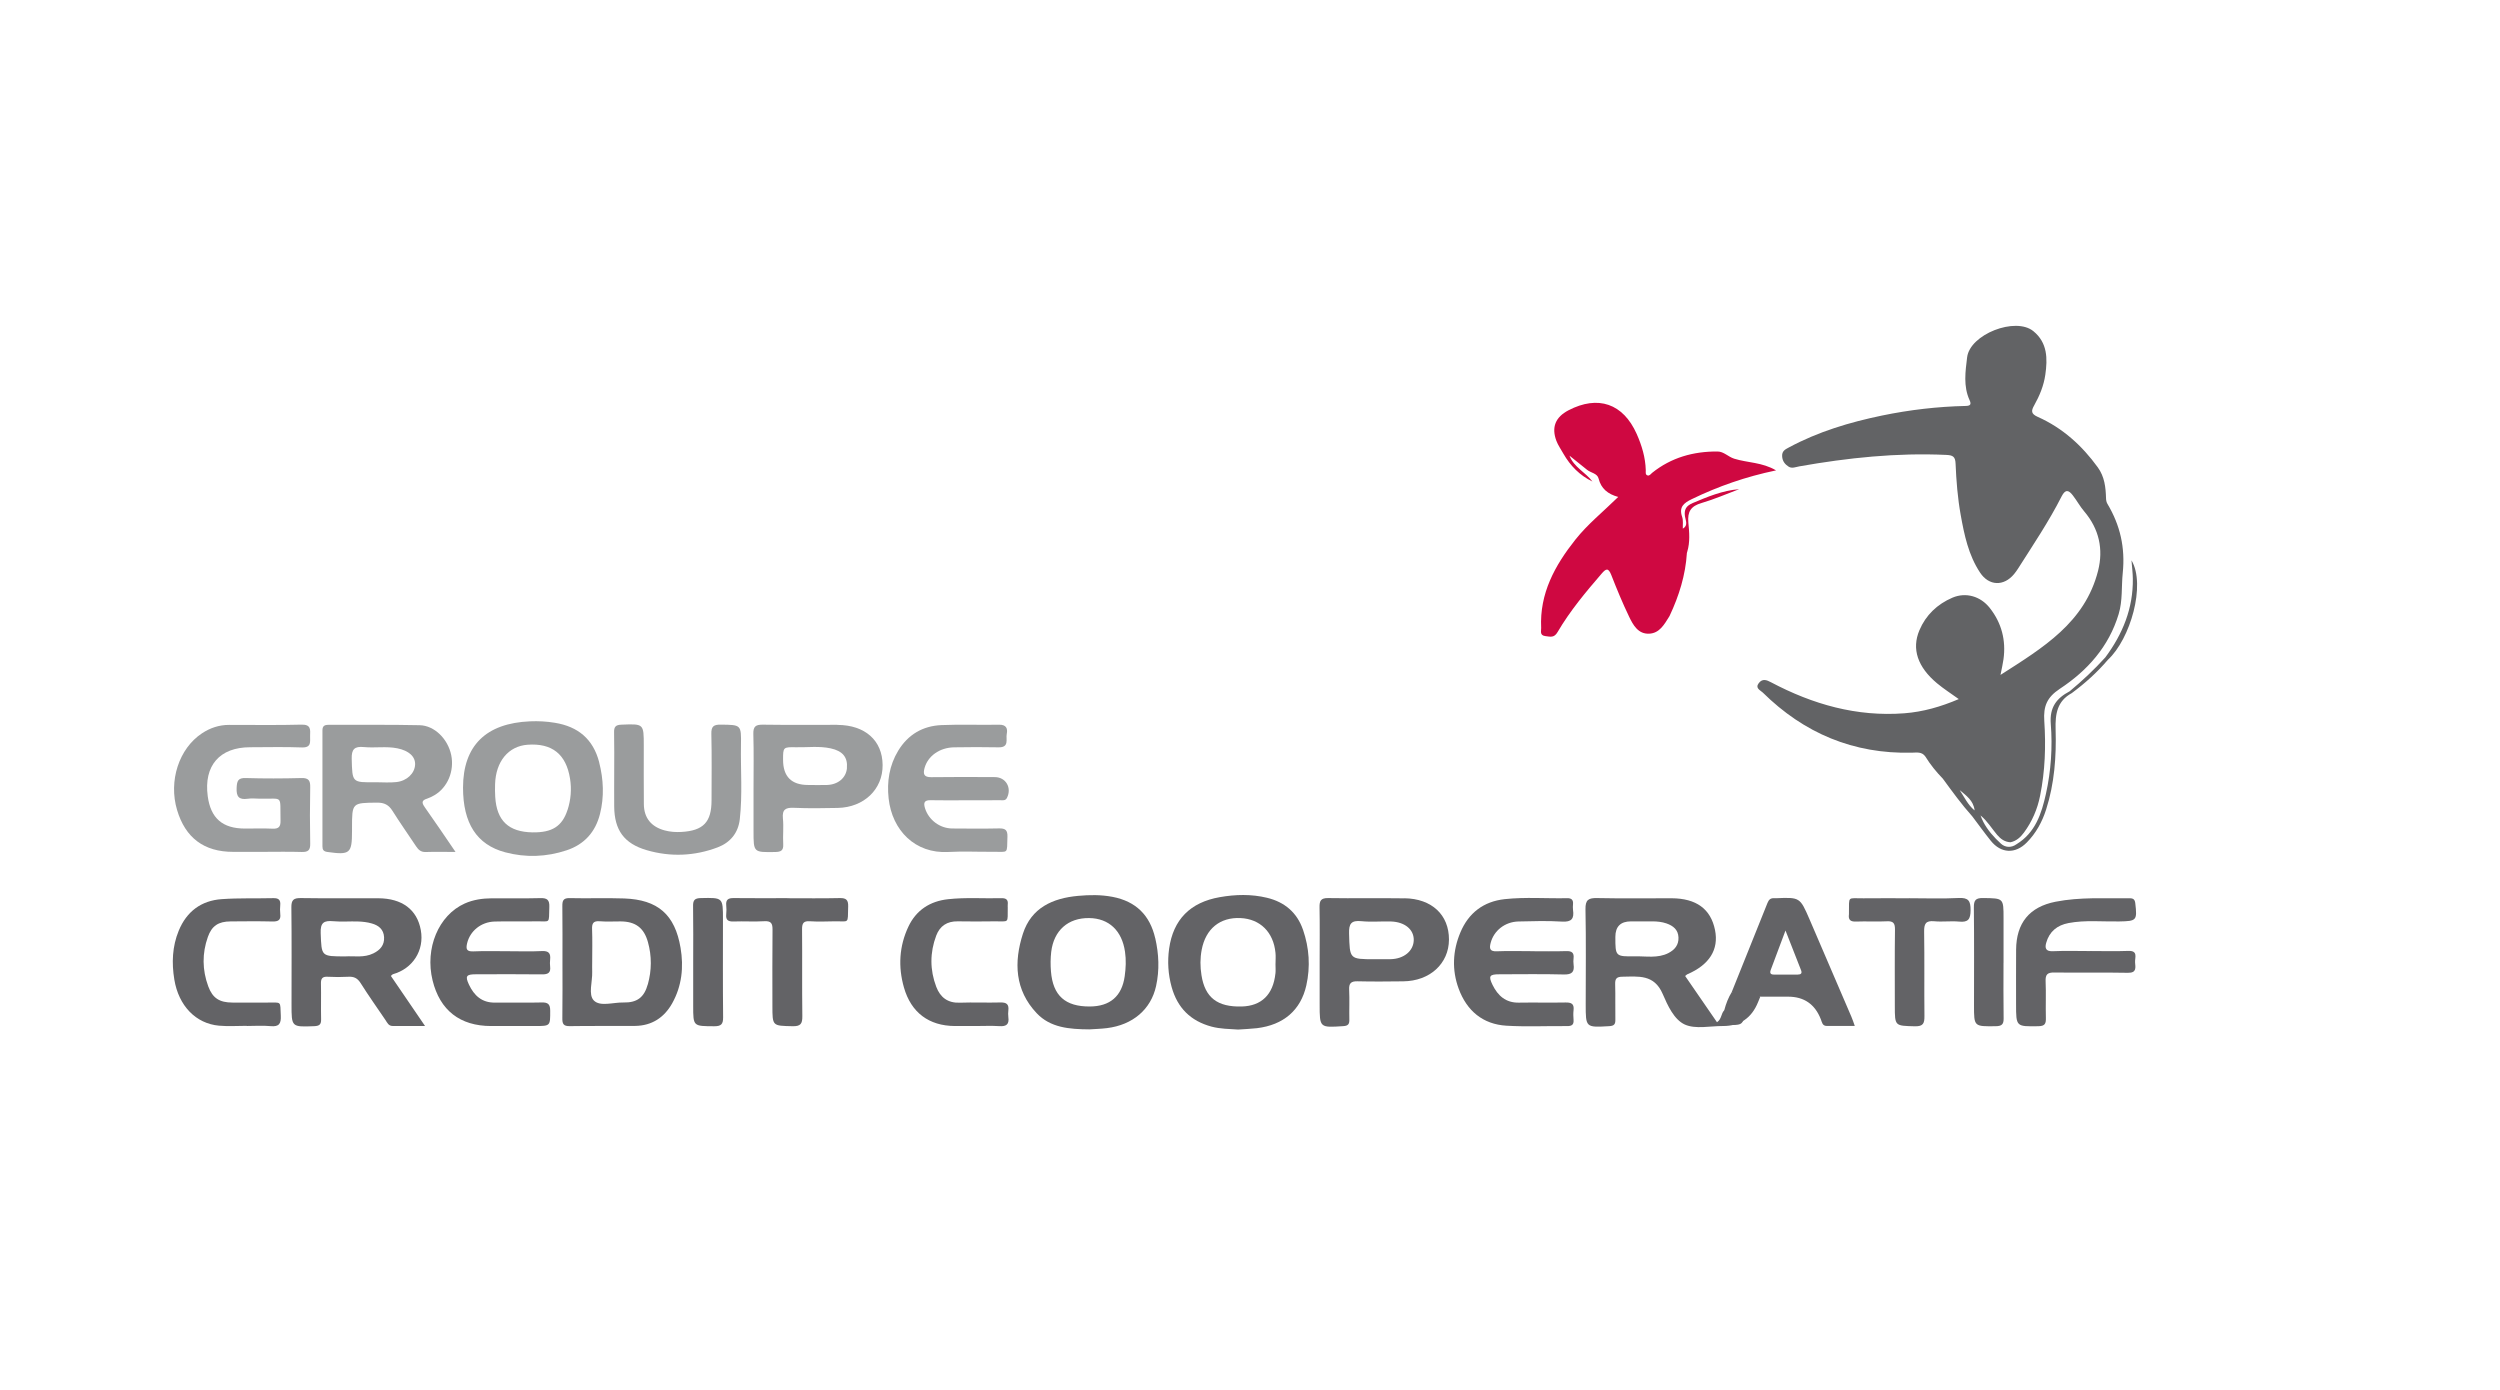 <?xml version="1.0" encoding="UTF-8"?>
<svg id="Calque_1" xmlns="http://www.w3.org/2000/svg" viewBox="0 0 656.71 365.04">
  <defs>
    <style>
      .cls-1 {
        fill: #cf0841;
      }

      .cls-2 {
        fill: #9a9c9d;
      }

      .cls-3 {
        fill: #626365;
      }

      .cls-4 {
        fill: #636366;
      }
    </style>
  </defs>
  <path class="cls-4" d="M460.81,261.43c-2.17.93-4.08.43-5.88-.88-.93,1.5-1.55,3.13-2,4.84-.86.85-.66,2.33-1.91,3.13-2.8-4.07-5.58-8.11-8.36-12.14.3-.24.42-.39.57-.45,5.79-2.48,8.31-6.49,7.28-11.61-1.11-5.54-4.91-8.33-11.41-8.36-6.51-.01-13.03.09-19.54-.05-2.29-.05-3.13.45-3.08,2.95.17,8.32.06,16.64.06,24.96,0,6.13,0,6.09,6.16,5.74,1.25-.08,1.65-.45,1.63-1.67-.06-3.12.04-6.25-.05-9.36-.04-1.43.36-1.94,1.88-1.96,4.23-.06,8.36-.68,10.6,4.52,1.3,3.01,2.98,6.75,5.81,8.04,2.83,1.27,6.64.38,10.03.39q6.66.02,9.21-6.26c.19-.48.4-.96.59-1.44-.45-.52-1.08-.61-1.62-.38ZM438.26,250.36c-2.79,1.41-5.8.8-8.72.85-5.21.08-5.21.02-5.21-5.1q0-4.08,4.11-4.08h2.37c2.13.1,4.58-.28,6.95.54,1.77.62,3.07,1.66,3.15,3.68.08,1.96-.97,3.25-2.65,4.1ZM457.96,266.32c-.17.39-.41.76-.54,1.17-.31.98-1.11.93-1.9.93-.86,0-1.52-.24-1.68-1.23-.1-.65-.33-1.24-.81-1.7,1.31.9,2.1-.31,3.06-.86.61-.35,1.27-.77,1.9-.22.65.56.25,1.27-.03,1.9Z"/>
  <path class="cls-4" d="M102.68,256.36c.27-.23.38-.4.53-.45,5.16-1.43,8.31-6.21,7.33-11.59-.97-5.39-4.92-8.33-11.16-8.36-6.77-.03-13.56.06-20.33-.05-1.91-.03-2.54.47-2.51,2.46.1,8.49.04,17,.04,25.49,0,5.97,0,5.93,5.97,5.7,1.35-.06,1.83-.44,1.8-1.8-.07-3.12.03-6.24-.04-9.37-.03-1.32.34-1.89,1.75-1.81,1.82.1,3.66.1,5.47,0,1.46-.08,2.37.37,3.19,1.65,2.08,3.3,4.34,6.48,6.53,9.71.48.71.81,1.57,1.89,1.57,2.65,0,5.31,0,8.51,0-3.19-4.68-6.09-8.93-8.98-13.16ZM98.09,250.43c-2.47,1.23-5.12.65-7.37.8-6.41,0-6.24,0-6.48-6.08-.12-2.78.83-3.4,3.34-3.16,2.15.2,4.34-.01,6.5.07,1.2.04,2.44.18,3.59.52,1.78.5,3.11,1.55,3.22,3.6.12,2.09-1.02,3.37-2.8,4.25Z"/>
  <path class="cls-2" d="M111.54,211.98c-.84-1.18-.72-1.76.65-2.19.65-.21,1.29-.54,1.89-.88,3.49-2.02,5.31-6.36,4.45-10.56-.86-4.19-4.36-7.76-8.29-7.85-7.99-.18-15.99-.07-23.97-.1-1.07,0-1.58.34-1.57,1.49.02,10.14.02,20.28,0,30.43,0,.93.31,1.34,1.32,1.48,5.91.83,6.45.4,6.45-5.49v-.78c0-6.69,0-6.63,6.59-6.69,1.88-.02,3.05.58,4.04,2.16,1.98,3.16,4.14,6.2,6.2,9.31.61.92,1.28,1.54,2.51,1.5,2.42-.08,4.85-.02,7.85-.02-2.91-4.25-5.46-8.06-8.11-11.79ZM104.1,205.44c-1.8.2-3.63.04-5.45.04-6.22.08-6.09.08-6.26-6.13-.07-2.53.71-3.35,3.19-3.11,2.92.29,5.88-.26,8.8.33,3.06.62,4.77,2.2,4.66,4.32-.12,2.26-2.14,4.25-4.94,4.55Z"/>
  <path class="cls-2" d="M68.8,223.77c-2.52,0-5.04,0-7.56,0-7.65,0-12.55-3.67-14.73-11.01-2.27-7.63.5-16.13,6.55-20.13,2.16-1.43,4.51-2.21,7.1-2.21,6.34-.02,12.69.11,19.03-.07,2.54-.07,2.32,1.35,2.27,2.95-.04,1.51.44,3.14-2.19,3.04-4.51-.18-9.04-.05-13.56-.05-8.02,0-12.22,4.85-11.14,12.87.78,5.78,3.88,8.48,9.76,8.49,2.43,0,4.87-.08,7.3.03,1.63.07,2.1-.58,2.06-2.13-.16-6.95.86-5.6-5.5-5.75-1.04-.02-2.1-.13-3.12.02-2.32.33-3.02-.56-2.91-2.86.09-1.79.33-2.65,2.42-2.58,4.86.15,9.73.13,14.6,0,1.89-.05,2.35.66,2.31,2.41-.1,4.94-.1,9.89,0,14.83.04,1.75-.59,2.23-2.26,2.18-3.47-.11-6.95-.03-10.43-.03Z"/>
  <path class="cls-4" d="M342.28,244.25c-1.55-4.53-4.83-7.31-9.47-8.42-4.12-.99-8.26-.89-12.4-.16-7.75,1.36-12.23,5.87-13.3,13.54-.47,3.36-.26,6.72.65,10.03,1.52,5.5,4.98,8.96,10.5,10.44,2.3.61,4.64.61,6.97.77,1.65-.12,3.3-.17,4.94-.36,6.97-.84,11.51-4.7,12.98-11.24,1.1-4.92.77-9.84-.86-14.59ZM335.03,255.74c-.59,5.53-3.66,8.51-8.84,8.65-6.41.17-9.65-2.34-10.58-8.21-.36-2.24-.37-4.47.06-6.71,1.05-5.49,4.8-8.56,10.19-8.31,5.17.24,8.67,3.7,9.19,9.14.1.94.01,1.89.01,2.85h-.01c0,.86.08,1.73-.01,2.59Z"/>
  <path class="cls-4" d="M303.45,246.43c-1.39-6.02-5.06-9.66-11.2-10.84-3.03-.58-6.06-.54-9.07-.26-6.66.61-12.28,3.12-14.48,9.95-2.4,7.47-2.12,14.8,3.62,20.87,3.61,3.82,8.56,4.21,13.83,4.25,1.33-.09,2.98-.13,4.62-.33,6.8-.84,11.56-4.92,12.91-11.04.93-4.22.74-8.43-.22-12.61ZM295.44,256.45c-.74,5.24-3.85,7.92-9.18,7.94-6.44.03-9.67-2.85-10.19-9.2-.14-1.71-.13-3.46.07-5.17.68-5.63,4.45-8.93,9.95-8.86,5.22.06,8.63,3.32,9.43,8.84.32,2.17.22,4.3-.08,6.45Z"/>
  <path class="cls-2" d="M157.39,200.21c-1.57-6.04-5.52-9.36-11.66-10.35-2.17-.36-4.32-.47-6.48-.38-11.62.49-17.6,6.41-17.62,17.41,0,9.34,3.58,14.99,11.06,16.99,5.4,1.44,10.82,1.25,16.15-.52,4.69-1.55,7.58-4.85,8.76-9.52,1.15-4.53.94-9.1-.22-13.63ZM149.08,212.75c-1.4,4.32-4.06,5.98-9.2,5.9-6.28-.1-9.41-3.06-9.79-9.3-.07-1.13-.08-2.26-.04-3.38.19-5.97,3.5-9.96,8.52-10.34,6.41-.47,10.14,2.44,11.17,8.91.44,2.76.22,5.54-.65,8.21Z"/>
  <path class="cls-4" d="M178.77,248.97c-1.47-8.72-5.95-12.64-14.8-12.96-4.76-.17-9.54.03-14.31-.09-1.75-.05-1.96.72-1.94,2.17.07,4.85.02,9.69.03,14.54,0,4.94.04,9.87-.03,14.8-.03,1.49.26,2.16,1.97,2.12,5.72-.1,11.45,0,17.17-.06,4.37-.06,7.61-2.19,9.71-5.93,2.56-4.57,3.06-9.54,2.2-14.6ZM170.17,258.55c-.96,3.47-2.83,4.87-6.43,4.79-2.65-.06-6.1,1.16-7.75-.53-1.52-1.55-.33-4.96-.43-7.54-.03-.86,0-1.73,0-2.6,0-2.86.08-5.72-.03-8.59-.06-1.53.32-2.21,2.01-2.08,1.81.15,3.65.03,5.47.04,3.9.02,6.15,1.66,7.2,5.46,1.01,3.66.99,7.39-.03,11.05Z"/>
  <path class="cls-4" d="M133.49,249.87c2.96,0,5.92.11,8.86-.04,1.8-.09,2.34.61,2.16,2.24-.07.6-.07,1.22,0,1.82.2,1.62-.53,2.08-2.09,2.06-5.82-.07-11.65-.04-17.47-.02-2.46,0-2.81.48-1.76,2.72,1.34,2.85,3.39,4.76,6.82,4.72,4.08-.05,8.17.07,12.25-.04,1.7-.05,2.27.46,2.27,2.18,0,4.01.09,4.01-4.03,4.01-3.82,0-7.65,0-11.47,0-8.2,0-13.47-4.12-15.4-11.99-2.06-8.43,1.57-17.11,8.43-20.19,2.27-1.02,4.67-1.35,7.11-1.37,4.26-.04,8.52.07,12.78-.05,1.81-.05,2.42.49,2.35,2.33-.18,4.58.46,3.7-3.67,3.77-3.56.06-7.13-.05-10.69.05-3.59.1-6.47,2.5-7.23,5.69-.36,1.52-.18,2.23,1.65,2.15,3.04-.14,6.08-.04,9.12-.04Z"/>
  <path class="cls-4" d="M402.3,249.87c3.04,0,6.08.07,9.12-.03,1.47-.05,2.1.43,1.93,1.91-.06.51-.07,1.05,0,1.56.28,1.97-.39,2.72-2.53,2.67-5.64-.15-11.29-.06-16.94-.05-2.62,0-2.95.45-1.8,2.81,1.39,2.82,3.47,4.7,6.89,4.64,4.08-.07,8.17.04,12.25-.04,1.52-.03,2.32.32,2.13,2-.1.86-.07,1.74,0,2.6.09,1.29-.52,1.61-1.71,1.6-5.3-.05-10.61.21-15.89-.1-6.27-.37-10.46-3.95-12.59-9.75-1.8-4.91-1.57-9.91.45-14.73,2.15-5.15,6.09-8.16,11.66-8.77,5.45-.59,10.94-.13,16.41-.25,1.09-.02,1.62.41,1.53,1.54-.04.52-.07,1.05,0,1.56.33,2.26-.36,3.21-2.89,3.05-3.81-.24-7.64-.12-11.46-.03-3.56.09-6.46,2.43-7.29,5.63-.37,1.44-.26,2.28,1.61,2.2,3.04-.13,6.08-.03,9.12-.03Z"/>
  <path class="cls-2" d="M253.59,210.22c-3.04,0-6.09.05-9.13-.02-1.67-.04-1.91.67-1.48,2.09.95,3.08,3.87,5.32,7.18,5.34,4.09.03,8.17.07,12.25-.02,1.67-.04,2.29.44,2.23,2.19-.16,4.69.37,3.91-3.82,3.95-3.91.04-7.83-.17-11.73.05-8.7.48-14.75-5.68-15.66-14.07-.48-4.39.17-8.65,2.51-12.52,2.59-4.27,6.47-6.53,11.37-6.74,5.03-.22,10.08,0,15.12-.1,1.91-.04,2.32.98,2.03,2.43-.27,1.36.73,3.56-2.13,3.51-3.91-.08-7.82-.07-11.73,0-3.82.08-6.87,2.31-7.73,5.43-.43,1.57-.18,2.44,1.77,2.41,5.56-.08,11.13-.05,16.69-.02,2.91.02,4.51,2.82,3.19,5.45-.42.84-1.17.61-1.81.62-3.04.03-6.08.01-9.13.01Z"/>
  <path class="cls-4" d="M368.96,235.98c-6.69-.1-13.39.04-20.08-.07-1.94-.03-2.29.74-2.26,2.44.09,4.77.03,9.54.03,14.31v11.19c0,6.15,0,6.11,6.21,5.7,1.3-.08,1.62-.56,1.59-1.73-.06-2.6.08-5.21-.05-7.81-.09-1.72.49-2.28,2.2-2.24,4,.1,7.99.06,11.99.01,7-.06,12.01-4.65,12.03-10.97.01-6.48-4.49-10.74-11.68-10.85ZM365.26,251.97c-1.39.02-2.77,0-4.16,0-6.66,0-6.53,0-6.72-6.74-.08-2.6.57-3.52,3.25-3.25,2.58.26,5.19,0,7.79.08,3.63.13,5.99,2.12,5.95,4.87-.04,2.86-2.6,4.98-6.12,5.03Z"/>
  <path class="cls-2" d="M219.98,190.4c-6.52-.01-13.04.06-19.56-.04-1.91-.03-2.58.45-2.53,2.45.14,4.77.05,9.55.05,14.32v11.19c0,5.63,0,5.58,5.68,5.49,1.54-.03,2.21-.39,2.12-2.04-.13-2.25.15-4.53-.08-6.76-.24-2.42.74-2.91,2.94-2.81,3.82.17,7.65.11,11.47.03,6.9-.15,11.84-4.91,11.78-11.27-.05-6.45-4.61-10.51-11.87-10.54ZM222.48,201.78c-.22,2.52-2.3,4.32-5.23,4.42-1.65.06-3.3,0-4.96,0q-6.59,0-6.59-6.62c0-3.3,0-3.36,3.4-3.29,3.03.06,6.09-.36,9.09.29,3.17.68,4.53,2.35,4.28,5.19Z"/>
  <path class="cls-2" d="M161.34,203.02c0-3.55.05-7.11-.03-10.66-.03-1.43.41-1.94,1.9-2,5.9-.24,5.9-.29,5.9,5.54,0,5.11-.03,10.23.02,15.34.03,3.64,1.96,5.96,5.48,6.9,1.45.39,2.91.48,4.38.4,5.77-.33,7.92-2.58,7.92-8.32,0-5.81.09-11.61-.05-17.42-.05-1.99.59-2.48,2.51-2.45,5.29.07,5.36-.02,5.27,5.38-.11,6.49.42,12.99-.31,19.47-.41,3.64-2.54,6.14-5.8,7.38-6.08,2.31-12.39,2.57-18.64.75-5.98-1.74-8.5-5.31-8.55-11.47-.03-2.95,0-5.89,0-8.84Z"/>
  <path class="cls-4" d="M549.14,249.82c3.3,0,6.61.1,9.91-.03,2.69-.11,1.71,1.79,1.8,3.02.09,1.3.49,2.77-1.87,2.73-6.43-.13-12.87.02-19.3-.08-1.83-.03-2.41.49-2.33,2.32.14,3.2-.02,6.42.07,9.63.04,1.47-.24,2.13-1.96,2.16-5.87.09-5.87.16-5.87-5.78,0-4.77-.02-9.54.01-14.31.05-7.01,3.47-11.25,10.36-12.61,6.44-1.27,12.99-.84,19.5-.91.93,0,1.34.32,1.45,1.34.52,4.5.35,4.67-4.26,4.75-4.42.08-8.87-.41-13.27.42-3.01.57-5.05,2.24-5.88,5.21-.38,1.36-.13,2.27,1.74,2.19,3.3-.15,6.6-.04,9.91-.04Z"/>
  <path class="cls-4" d="M486.39,267.22c-3.68-8.59-7.36-17.18-11.07-25.76-2.5-5.77-2.53-5.77-8.8-5.51-.17,0-.35.01-.52,0-.92-.06-1.37.4-1.71,1.24-3.11,7.79-6.24,15.57-9.37,23.35,1.11,2.18,2.76,2.8,5.05,1.78.76-.34,1.57-.67,2.45-.52,2.43,0,4.86.01,7.29.01q6.27,0,8.59,5.93c.31.78.38,1.76,1.57,1.76,2.37,0,4.75,0,7.35,0-.36-1.01-.56-1.66-.84-2.28ZM472.29,256.01c-2.08,0-4.16-.01-6.25,0-.99.01-1.2-.41-.88-1.27,1.2-3.2,2.4-6.4,3.86-10.31,1.55,3.93,2.83,7.19,4.1,10.46.3.77-.03,1.11-.84,1.11Z"/>
  <path class="cls-4" d="M64.83,269.47c-2.43,0-4.88.18-7.3-.04-6.07-.55-10.6-5.19-11.74-12.13-.71-4.32-.55-8.66,1.15-12.8,2.07-5.05,5.9-7.93,11.3-8.31,4.5-.32,9.03-.15,13.55-.26,1.33-.03,1.95.41,1.83,1.79-.07.77-.09,1.57,0,2.34.21,1.67-.57,2.04-2.1,2-3.65-.09-7.3-.05-10.95-.02-3.19.02-4.93,1.16-5.96,4.06-1.54,4.32-1.49,8.7.09,12.99,1.15,3.12,2.96,4.26,6.37,4.27,3.04.01,6.08-.02,9.13,0,3.87.03,3.37-.54,3.56,3.42.1,2.1-.43,2.99-2.68,2.77-2.07-.2-4.17-.04-6.25-.04,0-.02,0-.03,0-.05Z"/>
  <path class="cls-4" d="M256.04,269.52c-1.74,0-3.47,0-5.21,0-6.82-.04-11.5-3.53-13.38-10.13-1.55-5.44-1.25-10.83,1.17-15.97,2.05-4.35,5.67-6.69,10.41-7.21,4.67-.52,9.37-.15,14.06-.27,1.25-.03,1.77.45,1.63,1.67-.03.26,0,.52,0,.78-.06,4.32.47,3.58-3.51,3.63-3.21.05-6.43.05-9.64,0-2.77-.04-4.68,1.2-5.64,3.75-1.68,4.47-1.68,9,.01,13.45,1.05,2.77,3.02,4.29,6.19,4.17,3.56-.13,7.12.04,10.68-.06,1.59-.04,2.25.48,2.07,2.07-.07.6-.08,1.22,0,1.82.25,1.82-.5,2.45-2.32,2.33-2.16-.14-4.34-.03-6.51-.03Z"/>
  <path class="cls-4" d="M206.8,235.95c4.6,0,9.2.07,13.8-.04,1.74-.04,2.25.55,2.2,2.23-.15,4.77.42,3.79-3.82,3.88-2.08.05-4.17.11-6.25-.02-1.64-.11-2.05.51-2.04,2.07.07,7.62-.03,15.24.07,22.86.03,2-.46,2.69-2.58,2.64-5.28-.12-5.28,0-5.28-5.34,0-6.67-.04-13.34.03-20.01.02-1.61-.34-2.34-2.16-2.23-2.68.16-5.38-.03-8.07.07-1.47.05-2.08-.41-1.93-1.9.08-.77.08-1.56,0-2.34-.15-1.52.55-1.93,1.98-1.91,4.69.06,9.37.02,14.06.02Z"/>
  <path class="cls-4" d="M501.47,235.95c4.34,0,8.7.16,13.03-.06,2.59-.13,3.16.76,3.14,3.21-.02,2.35-.6,3.23-3.02,2.99-2.15-.21-4.36.12-6.51-.09-2.28-.22-2.7.69-2.67,2.77.12,7.37,0,14.74.08,22.11.02,1.89-.28,2.77-2.52,2.71-5.26-.14-5.26-.01-5.26-5.34,0-6.68-.05-13.36.04-20.03.02-1.66-.39-2.31-2.15-2.21-2.69.14-5.39-.04-8.08.07-1.51.06-2.07-.49-1.86-1.93.01-.09,0-.17,0-.26.06-4.69-.48-3.87,3.79-3.92,4-.05,7.99-.01,11.99-.01Z"/>
  <path class="cls-4" d="M182.09,252.81c0-4.93.05-9.87-.03-14.8-.03-1.57.44-2.07,2.05-2.1,5.81-.12,5.8-.18,5.8,5.62,0,8.57-.05,17.13.04,25.7.02,1.8-.51,2.36-2.34,2.35-5.52-.03-5.52.05-5.52-5.34,0-3.81,0-7.62,0-11.42Z"/>
  <path class="cls-4" d="M526.29,252.93c0,4.86-.05,9.71.03,14.57.03,1.58-.49,2.05-2.09,2.07-5.69.07-5.69.13-5.69-5.43,0-8.58.06-17.17-.04-25.75-.02-1.93.48-2.52,2.46-2.49,5.34.08,5.34-.01,5.34,5.33,0,3.9,0,7.8,0,11.71Z"/>
  <path class="cls-3" d="M559.91,147.24c.13,1.68.33,3.23.35,4.78.11,7.76-2.66,14.52-7.22,20.66-2.9,3.2-6.04,6.15-9.37,8.91-3.45,1.83-5.31,4.18-4.96,8.6.48,6.09.06,12.3-1.27,18.32-1.15,5.2-2.77,10.23-7.74,13.26-1.39,1.01-2.99.85-4.07-.14-1.85-1.68-3.52-3.55-4.68-5.79,0,0,0-.01,0-.02-.26-.52-.5-1.05-.7-1.62,1.77,1.43,2.92,3.4,4.37,5.11.95,1.11,2.02,1.87,3.51,1.94,1.54-.33,2.63-1.33,3.52-2.53,2.14-2.9,3.54-6.14,4.25-9.68,1.32-6.51,1.54-13.11,1.1-19.68-.25-3.82.67-6.16,4.08-8.42,7.23-4.76,12.89-11.07,15.46-19.64,1.07-3.54.7-7.21,1.07-10.79.68-6.63-.66-12.53-4.02-18.15-.25-.42-.36-.97-.37-1.47-.08-2.88-.38-5.66-2.16-8.12-4.15-5.73-9.25-10.35-15.75-13.25-1.83-.81-1.78-1.59-.96-3.04,1.41-2.51,2.51-5.17,2.92-8.03.61-4.23.6-8.41-3.13-11.45-4.7-3.85-16.68.81-17.41,6.87-.45,3.74-1.03,7.59.65,11.25.51,1.11.21,1.5-1.06,1.52-7.37.16-14.68,1.02-21.91,2.51-8.54,1.77-16.83,4.25-24.54,8.41-.95.51-1.8.93-1.73,2.28.06,1.3.75,2.14,1.71,2.75.87.55,1.85.09,2.79-.08,12.78-2.26,25.62-3.61,38.62-3.01,1.73.08,2.37.44,2.44,2.3.19,4.5.54,9,1.34,13.44.95,5.31,2.05,10.58,5.09,15.17,2.34,3.54,6.24,3.65,8.93.4.39-.47.74-.97,1.07-1.48,3.95-6.22,8.08-12.34,11.42-18.93,1.01-1.99,1.89-1.65,2.95-.27,1.06,1.37,1.89,2.92,3.01,4.23,3.89,4.59,5.06,9.89,3.62,15.58-3.45,13.61-14.45,20.19-25.63,27.35.35-1.78.63-2.95.79-4.14.68-4.96-.5-9.5-3.59-13.43-2.45-3.13-6.33-4.21-9.82-2.72-3.98,1.7-7,4.58-8.68,8.56-2.09,4.93-.45,9.69,4.63,13.93,1.75,1.46,3.68,2.69,5.71,4.15-4.76,2.03-9.39,3.35-14.28,3.73-12.54.96-24.08-2.35-35.03-8.14-1.17-.63-2.27-1.04-3.23.22-1.02,1.35.42,1.86,1.05,2.47,10.85,10.7,23.84,16.17,39.18,15.8,1.3-.03,2.63-.29,3.54,1.02,1.3,2.11,2.85,4.02,4.58,5.8,2.48,3.38,4.94,6.79,7.75,9.92,1.62,2.14,3.18,4.32,4.86,6.41,2.69,3.34,6.43,3.5,9.44.45,2.42-2.44,4.04-5.4,5.08-8.65,2.2-6.85,2.71-13.95,2.5-21.05-.12-4.09.39-7.44,4.25-9.55,3.47-2.58,6.68-5.45,9.48-8.75,5.93-5.47,9.98-19.67,6.23-26.08ZM518.66,212.86c-1.73-1.43-2.66-3.47-3.88-5.31,1.72,1.44,3.61,2.74,3.91,5.28l-.03.02Z"/>
  <path class="cls-1" d="M444.55,132.18c3.95-1.66,7.9-3.34,12.3-3.68-3.29,1.23-6.52,2.65-9.87,3.63-2.81.82-3.75,2.25-3.47,5.17.24,2.5.47,5.1-.29,7.61-.03.12-.06.23-.1.35-.36,5.79-2.05,11.22-4.51,16.45-.03.08-.08.16-.12.23-1.3,2.07-2.55,4.41-5.3,4.52-2.88.12-4.2-2.28-5.24-4.45-1.73-3.59-3.25-7.28-4.7-10.99-.77-1.94-1.39-1.66-2.53-.33-4.2,4.87-8.32,9.8-11.57,15.35-.91,1.56-1.87,1.22-3.18,1.06-1.6-.19-1.09-1.36-1.13-2.15-.44-9.06,3.59-16.4,9-23.21,3.2-4.03,7.21-7.25,11.24-11.2-2.74-.75-4.5-2.2-5.15-4.82-.34-1.39-2.03-1.5-3.02-2.3-1.54-1.25-3.09-2.49-4.64-3.73,1.16,3.04,4.21,4.35,6.04,6.8-3.33-1.6-5.8-4.12-7.63-7.31-.63-1.14-1.4-2.21-1.85-3.4-1.33-3.58-.23-6.21,3.18-8,7.78-4.05,14.37-1.78,17.93,6.22,1.34,3.03,2.29,6.17,2.38,9.52.01.49-.16,1.16.44,1.36.54.18.85-.36,1.25-.69,5.01-4.01,10.82-5.63,17.15-5.59,1.65,0,2.8,1.39,4.39,1.89,3.49,1.09,7.35.92,10.99,3.07-7.96,1.66-15.17,4.18-22.11,7.54-2.13,1.03-3.45,2.07-2.56,4.67.33.94.14,2.06.18,3.1,1.49-.85.72-2.17.56-3.25-.26-1.74.32-2.74,1.94-3.42Z"/>
  <path class="cls-4" d="M452.92,265.41c1.33.24,2.02-.72,2.86-1.46.95-.83,2.18-.97,3.07-.23.8.66.53,2-.16,2.57-.97.81-.21,2.59-2.24,2.88-3.39.48-3.41-1.55-3.52-3.78,0,0,0,.02,0,.02Z"/>
</svg>